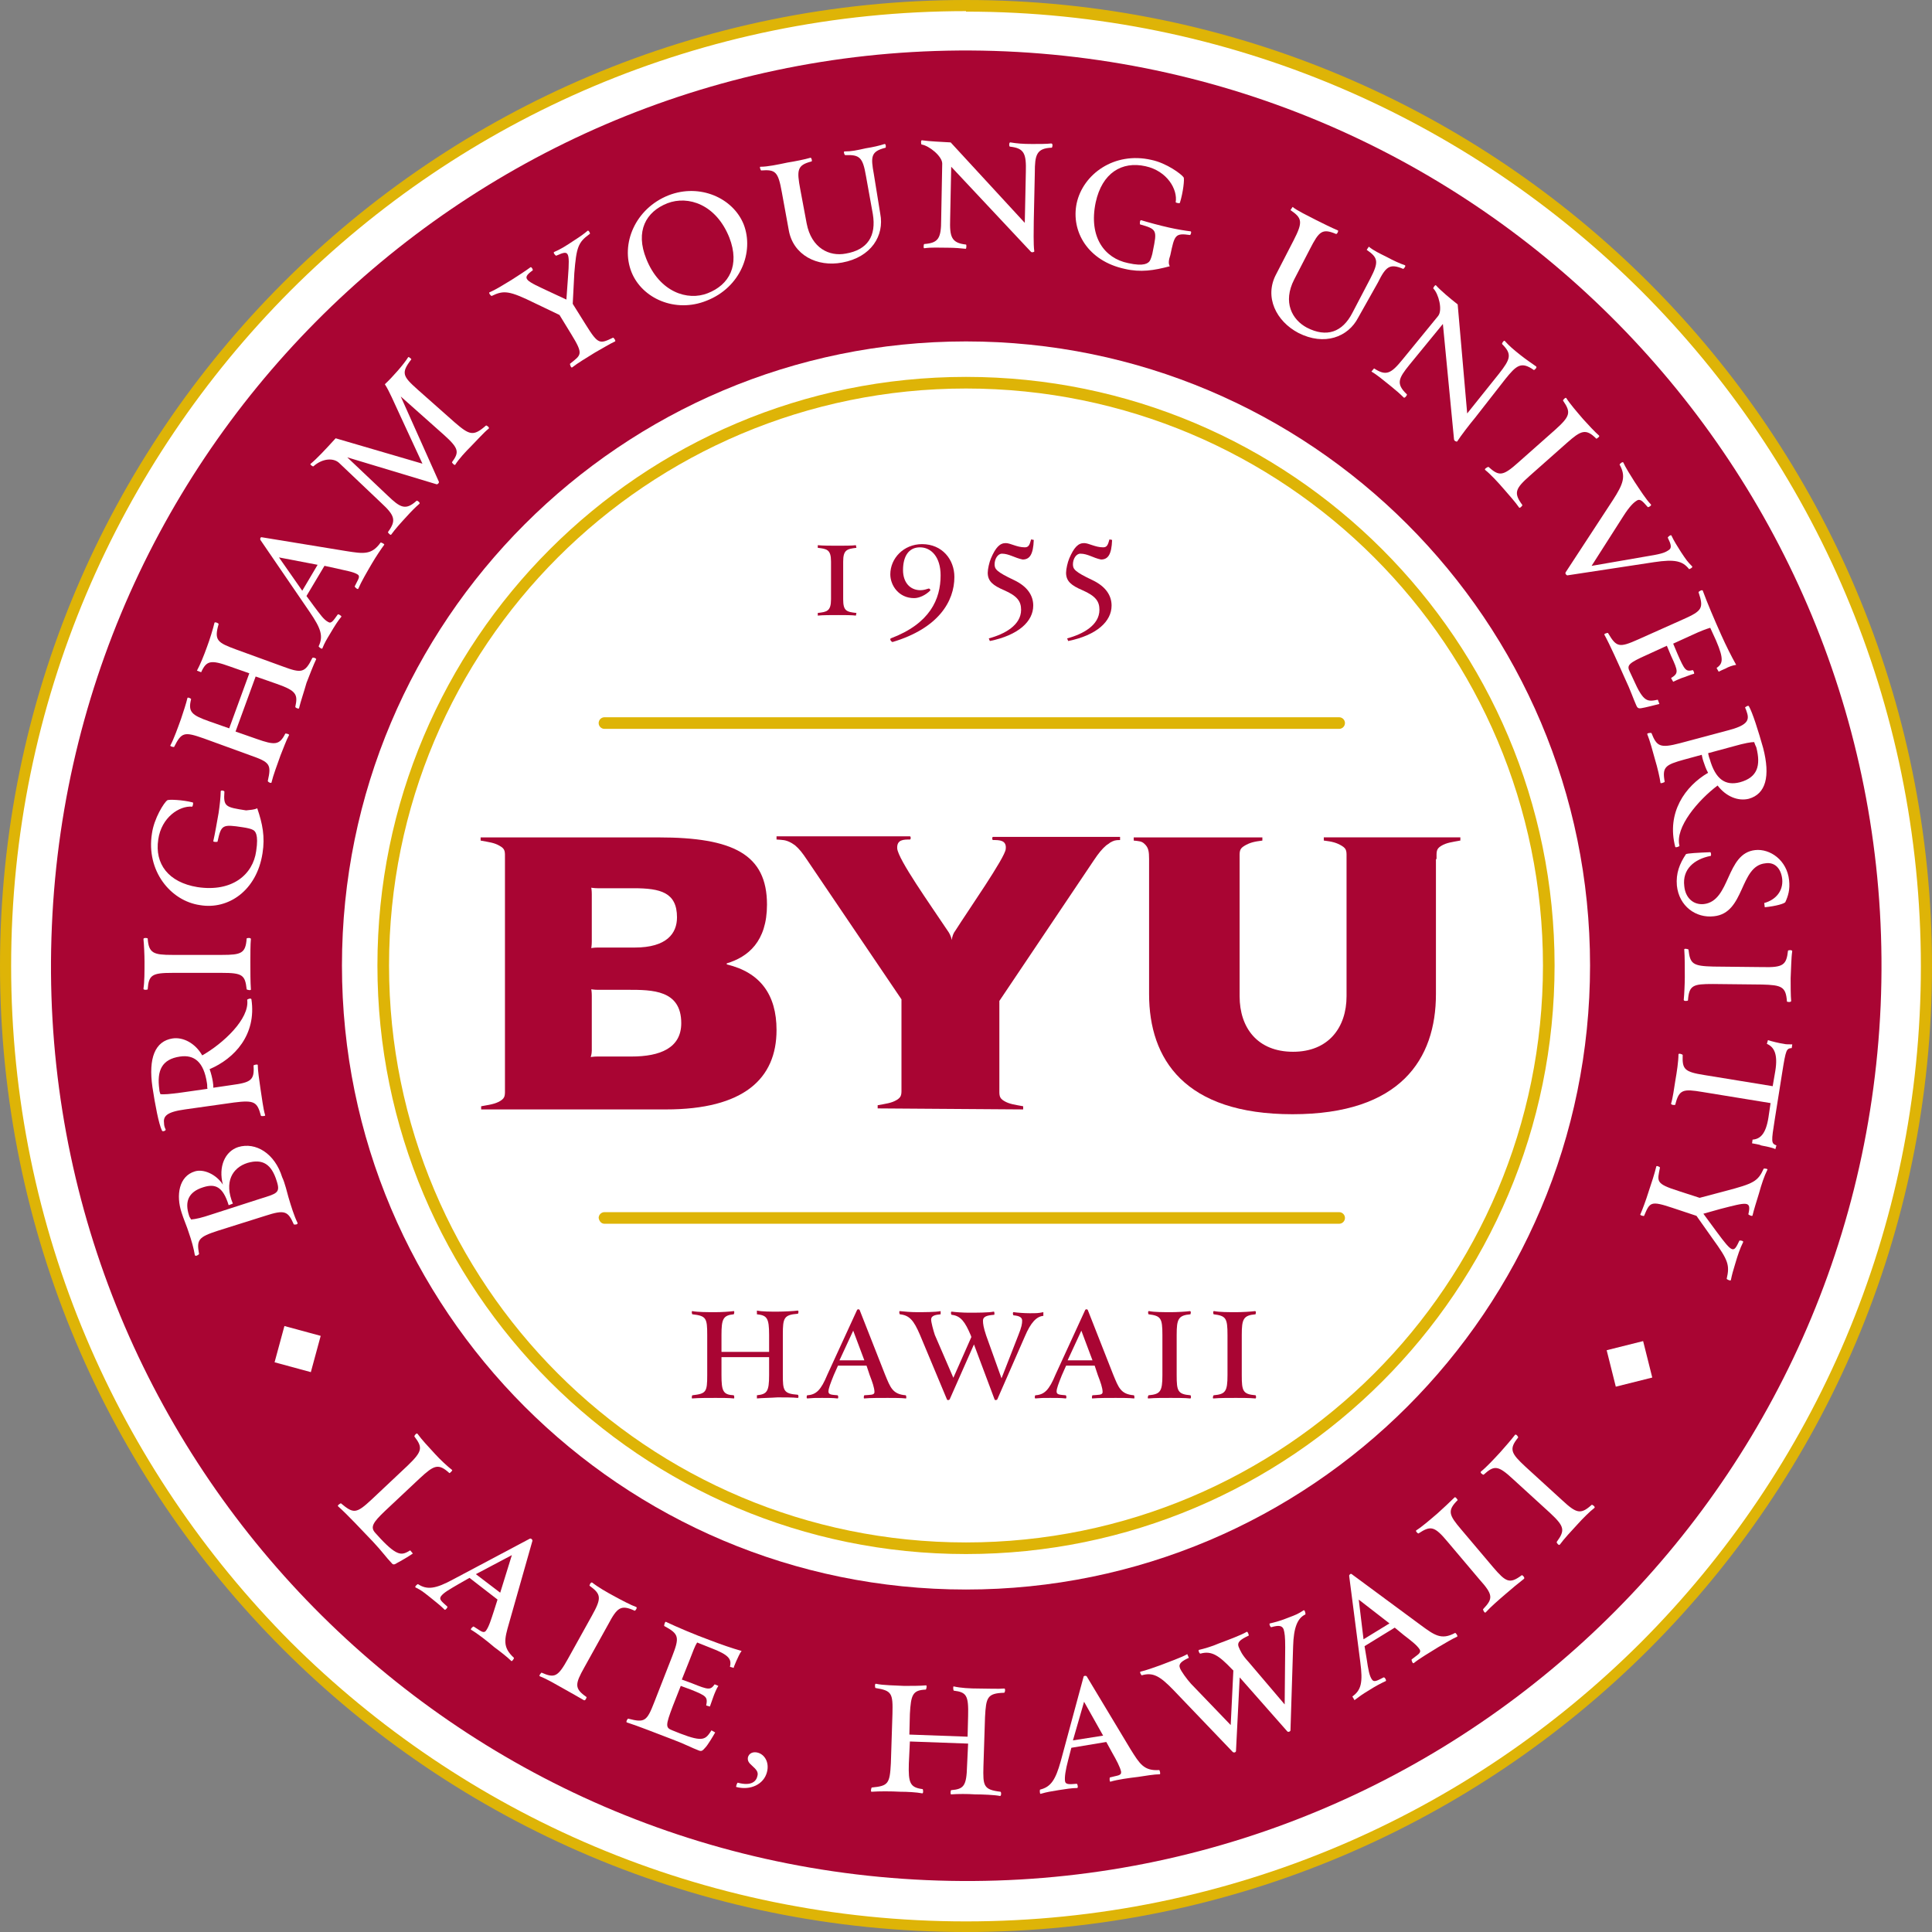 <?xml version="1.0" encoding="utf-8"?>
<!-- Generator: Adobe Illustrator 24.3.0, SVG Export Plug-In . SVG Version: 6.00 Build 0)  -->
<svg version="1.1" id="Layer_1" xmlns="http://www.w3.org/2000/svg" xmlns:xlink="http://www.w3.org/1999/xlink" x="0px" y="0px"
	 viewBox="0 0 512 512" style="enable-background:new 0 0 512 512;" xml:space="preserve">
<rect x="0" y="0" width="512" height="512" fill="#808080" stroke="none"/>
<style type="text/css">
	.st0{fill:#FFFFFF;}
	.st1{fill:#DEB407;}
	.st2{fill:#A90533;}
</style>
<g id="XMLID_1_">
	<path id="XMLID_3_" class="st0" d="M256,1.54C115.45,1.54,1.54,115.45,1.54,256S115.45,510.46,256,510.46S510.46,396.55,510.46,256
		S396.55,1.54,256,1.54z"/>
	<path id="XMLID_4_" class="st1" d="M256,1.54V0C114.6,0,0,114.6,0,256s114.6,256,256,256s256-114.6,256-256S397.4,0,256,0V1.54
		v1.54c69.86,0,133.12,28.34,178.99,74.06c45.73,45.73,74.06,108.99,74.06,178.99c0,69.86-28.34,133.12-74.06,178.99
		C389.26,480.86,326,509.19,256,509.19c-69.86,0-133.12-28.34-178.99-74.06C31.28,389.12,2.95,325.86,2.95,256
		S31.28,122.88,77.01,77.01C122.74,31.28,186,2.95,256,2.95V1.54z"/>
	<path id="XMLID_5_" class="st2" d="M266.52,13.61C132.84,7.86,19.5,111.52,13.75,245.34c-5.89,133.82,97.91,247.02,231.73,252.91
		c133.82,5.89,247.02-97.91,252.91-231.73C504.14,132.7,400.34,19.5,266.52,13.61z"/>
	<path id="XMLID_6_" class="st0" d="M256,90.48c-91.32,0-165.38,74.06-165.38,165.38S164.68,421.24,256,421.24
		s165.38-74.06,165.38-165.38S347.32,90.48,256,90.48z"/>
	<path id="XMLID_7_" class="st1" d="M256,101.42v-1.54c-86.13,0-155.98,69.86-155.98,155.98S169.87,411.84,256,411.84
		s155.98-69.86,155.98-155.98S342.13,99.88,256,99.88L256,101.42l0,1.54c42.22,0,80.52,17.11,108.15,44.75
		c27.63,27.63,44.75,65.93,44.75,108.15s-17.11,80.52-44.75,108.15c-27.63,27.63-65.93,44.75-108.15,44.75
		s-80.52-17.11-108.15-44.75c-27.63-27.63-44.75-65.93-44.75-108.15s17.11-80.52,44.75-108.15s65.93-44.75,108.15-44.75V101.42z"/>
	<path id="XMLID_8_" class="st2" d="M222.19,163c-1.68,0-4.35,0-5.47,0.14v-0.7c2.38-0.28,3.51-0.42,3.51-3.65v-9.96
		c0-3.23-1.12-3.37-3.51-3.65v-0.7c1.12,0.14,3.79,0.14,5.47,0.14c1.12,0,3.79,0,4.63-0.14l0.14,0.7c-2.52,0.28-3.51,0.56-3.51,3.65
		v9.96c0,3.09,0.84,3.37,3.51,3.65l-0.14,0.7C225.98,163,223.46,163,222.19,163z"/>
	<path id="XMLID_9_" class="st2" d="M236.08,169.17c10.38-3.93,13.19-10.38,13.19-16.69c0-4.91-2.52-7.43-5.47-7.43
		c-3.09,0-4.49,2.52-4.49,6.03c0,3.23,1.82,5.33,4.63,5.33c0.84,0,1.68-0.28,2.1-0.42c0.28-0.14,0.7,0.42,0.42,0.56
		c-1.12,1.12-2.81,1.96-4.21,1.96c-4.07,0-6.31-3.37-6.31-6.31c0-4.21,3.51-8,8.42-8c5.33,0,8.56,4.07,8.56,8.7
		c0,6.45-4.21,13.61-16.41,17.25C235.94,169.87,235.8,169.31,236.08,169.17z"/>
	<path id="XMLID_10_" class="st2" d="M265.54,146.73c-1.12,0-1.96,1.4-1.96,2.81c0,1.26,0.42,1.96,5.19,4.21
		c3.51,1.68,5.05,4.07,5.05,6.73c0,4.21-3.93,7.86-11.5,9.4l-0.28-0.7c4.21-1.12,8.56-3.51,8.56-7.57c0-2.24-0.98-3.65-4.49-5.19
		c-2.95-1.26-4.35-2.38-4.35-4.63c0-0.98,0.42-2.81,0.84-3.79c1.26-2.95,2.38-4.07,3.93-4.07c1.26,0,2.95,1.12,5.05,1.12
		c0.98,0,1.26-0.56,1.68-2.1l0.7,0.14c-0.14,3.93-1.12,5.19-2.95,5.19C268.91,147.85,267.36,146.73,265.54,146.73z"/>
	<path id="XMLID_11_" class="st2" d="M286.3,146.73c-1.12,0-1.96,1.4-1.96,2.81c0,1.26,0.42,1.96,5.19,4.21
		c3.51,1.68,5.05,4.07,5.05,6.73c0,4.21-3.93,7.86-11.5,9.4l-0.28-0.7c4.21-1.12,8.56-3.51,8.56-7.57c0-2.24-0.98-3.65-4.49-5.19
		c-2.95-1.26-4.35-2.38-4.35-4.63c0-0.98,0.42-2.81,0.84-3.79c1.26-2.95,2.38-4.07,3.93-4.07c1.26,0,2.95,1.12,5.05,1.12
		c0.98,0,1.26-0.56,1.68-2.1l0.7,0.14c-0.14,3.93-1.12,5.19-2.95,5.19C289.67,147.85,288.26,146.73,286.3,146.73z"/>
	
		<rect id="XMLID_12_" x="73.92" y="352.61" transform="matrix(0.262 -0.965 0.965 0.262 -286.871 339.969)" class="st0" width="9.96" height="9.96"/>
	<path id="XMLID_15_" class="st0" d="M76.45,317.3c0.7,2.38,1.54,5.05,2.38,6.73c0.28,0.56-0.98,0.56-0.98,0.42
		c-1.54-3.51-2.38-3.93-7.57-2.24l-12.48,3.93c-5.19,1.68-5.75,2.38-5.05,6.17c0,0.14-0.98,0.84-1.12,0.28
		c-0.28-1.68-0.84-3.79-1.68-6.17c-0.28-0.98-1.4-3.65-1.82-5.05c-1.54-4.63-0.7-9.68,3.51-10.94c2.24-0.7,5.61,0.7,7.43,3.51
		c-1.26-4.77,0.56-8.84,4.07-9.96c4.63-1.4,9.68,1.68,11.64,8C75.47,313.37,76.17,316.32,76.45,317.3z M60.6,319.4
		c-1.54-5.05-3.65-5.75-6.73-4.77c-4.07,1.26-4.91,3.93-3.79,7.43c0.14,0.56,0.28,0.56,0.56,1.12c1.4-0.14,2.67-0.42,5.61-1.4
		l12.62-4.07c4.49-1.4,5.47-1.54,4.49-4.63c-1.4-4.63-3.79-6.03-7.72-4.91c-4.07,1.26-6.31,5.05-3.93,10.8L60.6,319.4z"/>
	<path id="XMLID_18_" class="st0" d="M56.39,286.58c0.14,0.84,0.14,1.12,0.14,1.68l4.77-0.7c5.19-0.7,6.17-1.26,5.89-5.19
		c0-0.14,1.12-0.42,1.12-0.14c0,1.4,0.42,4.21,0.7,6.17c0.42,2.52,0.7,5.33,1.26,7.15c0.14,0.28-1.12,0.28-1.12,0.14
		c-0.98-3.65-1.68-4.21-7.15-3.51l-12.91,1.82c-5.05,0.7-5.89,1.82-5.61,3.79c0,0.42,0.14,0.98,0.42,1.54
		c0.14,0.28-0.84,0.7-0.98,0.28c-0.84-1.68-1.82-6.87-2.52-11.5c-1.12-7.72,0.7-12.2,5.33-12.91c2.81-0.42,6.03,1.26,7.86,4.49
		c5.47-3.09,12.62-9.68,11.92-14.73c0-0.14,0.98-0.56,1.12-0.14c1.4,9.4-4.49,15.71-11.08,18.52
		C55.97,284.48,56.25,285.74,56.39,286.58z M42.5,289.95c0.84,0.14,2.52,0,5.61-0.42l6.87-0.98c-0.14-0.56,0-0.84-0.14-1.54
		c-0.84-5.61-3.37-7.57-7.15-7.01c-4.77,0.7-6.17,3.65-5.47,8.7C42.22,289.24,42.36,289.39,42.5,289.95z"/>
	<path id="XMLID_19_" class="st0" d="M66.35,254.88c0,2.67,0,5.33,0.14,7.29c0.14,0.42-1.12,0.14-1.12,0
		c-0.42-3.79-1.12-4.35-6.59-4.35H45.73c-5.47,0-6.31,0.56-6.59,4.35c0,0.14-1.12,0.28-1.12-0.14c0.28-1.82,0.28-4.63,0.28-7.15
		c0-1.68-0.14-4.77-0.28-6.03c0-0.42,1.12-0.28,1.12-0.14c0.28,3.93,1.54,4.35,6.59,4.35h13.05c5.19,0,6.31-0.42,6.59-4.35
		c0-0.14,1.12-0.28,1.12,0.14C66.35,250.11,66.35,253.19,66.35,254.88z"/>
	<path id="XMLID_20_" class="st0" d="M68.17,214.2c1.4,4.07,2.1,7.57,1.4,11.92c-1.54,9.96-9.12,15.01-16.55,13.75
		c-7.86-1.12-14.31-9.12-12.76-18.94c0.56-4.07,3.23-8.28,4.07-8.84c0.28-0.28,4.07-0.14,6.73,0.56c0.28,0,0,1.12-0.14,1.12
		c-3.37-0.28-8.14,2.81-8.98,8.7c-0.98,6.45,2.67,11.36,10.38,12.62c9.26,1.4,14.73-3.37,15.57-9.54c0.7-4.49-0.28-5.33-0.84-5.61
		c-0.42-0.28-1.68-0.56-2.67-0.7c-5.47-0.84-5.75-0.7-6.73,3.79c0,0.14-1.26,0.14-1.12-0.14c0.42-1.82,0.98-5.05,1.4-7.43
		c0.28-1.82,0.56-4.35,0.56-5.75c0-0.42,1.12-0.14,0.98,0.14c-0.28,3.93,0.28,4.07,5.75,4.91C66.35,214.62,67.33,214.62,68.17,214.2
		z"/>
	<path id="XMLID_21_" class="st0" d="M79.25,187.69c0,0.28-1.12-0.14-0.98-0.42c0.7-3.23,0.28-4.21-4.91-6.03l-5.61-1.96
		l-5.33,14.59l5.61,1.96c4.77,1.68,6.03,1.68,7.57-1.4c0-0.14,1.26,0.14,0.98,0.42c-0.7,1.26-1.54,3.65-2.24,5.33
		c-0.84,2.38-1.96,5.33-2.38,7.15c0,0.42-1.12-0.14-0.98-0.42c0.98-4.35,0.56-4.91-4.63-6.73l-12.34-4.49
		c-5.19-1.82-5.89-1.68-7.86,2.24c0,0.14-1.26-0.14-0.98-0.42c0.84-1.54,1.96-4.63,2.81-7.01c0.56-1.68,1.4-4.21,1.68-5.47
		c0-0.42,1.12,0.14,0.98,0.28c-0.84,3.37,0.14,4.21,4.91,5.89l5.19,1.82l5.33-14.59l-5.19-1.82c-5.05-1.82-6.17-1.54-7.57,1.54
		l-1.12-0.42c0.84-1.54,1.82-3.93,2.67-6.31c0.7-1.82,1.68-5.05,1.96-6.31c0-0.42,1.12,0,1.12,0.28c-1.26,4.35-0.28,4.91,4.63,6.73
		l12.34,4.49c4.91,1.82,5.89,1.82,7.86-2.24c0.14-0.28,1.26,0.14,0.98,0.42c-0.56,1.12-1.82,4.35-2.52,6.17
		C80.52,183.48,79.68,185.86,79.25,187.69z"/>
	<path id="XMLID_24_" class="st0" d="M94.97,155.98c-0.14,0.42-0.98-0.42-0.98-0.56c0.84-1.82,1.68-2.67,0.7-3.23
		c-1.12-0.7-3.23-0.98-5.47-1.54l-3.23-0.7l-4.77,8l1.96,2.67c1.68,2.24,2.67,3.65,3.79,4.21c0.84,0.56,1.4-0.42,2.52-1.96
		c0.14-0.28,1.12,0.42,0.98,0.56c-0.84,0.98-1.82,2.52-2.81,4.21c-1.26,2.1-1.54,2.52-2.24,4.21c-0.14,0.28-0.98-0.42-0.98-0.56
		c1.26-2.67,0.7-4.63-2.38-9.12l-13.05-19.08c-0.14-0.28,0-0.84,0.42-0.7l22.3,3.65c4.49,0.7,6.73,1.12,9.12-2.24
		c0.14-0.14,1.12,0.42,0.98,0.56c-0.84,1.12-2.24,3.23-3.23,4.91C97.21,151.64,95.67,154.3,94.97,155.98z M80.1,156.55l4.07-6.87
		l-10.24-1.96L80.1,156.55z"/>
	<path id="XMLID_25_" class="st0" d="M120.64,123.16c-0.14,0.28-0.98-0.56-0.84-0.7c1.96-2.67,1.82-3.65-2.24-7.29l-11.36-10.1
		l10.1,22.58c0.14,0.28-0.28,0.7-0.56,0.7l-23.71-7.15l10.66,10.1c3.37,3.23,4.77,4.07,7.72,1.4c0.14-0.14,1.12,0.56,0.7,0.84
		c-0.98,0.84-2.1,1.96-3.37,3.37c-1.68,1.82-2.95,3.23-4.07,4.77c-0.14,0.28-0.98-0.56-0.84-0.7c2.24-3.09,1.82-4.35-1.82-7.72
		l-11.08-10.52c-1.4-1.4-4.35-1.4-6.87,0.84c-0.14,0.14-1.12-0.56-0.7-0.7c1.68-1.4,3.79-3.65,6.59-6.73l23,6.73l-6.17-13.33
		c-1.4-2.95-2.52-5.75-3.79-7.72c2.1-1.96,5.05-5.33,6.17-7.15c0.14-0.28,0.98,0.56,0.84,0.56c-2.81,3.65-2.24,4.49,1.68,8l9.82,8.7
		c3.93,3.37,4.91,3.79,8.28,0.84c0.14-0.14,1.12,0.56,0.7,0.84c-1.12,0.84-3.37,3.37-4.63,4.63
		C123.3,119.79,121.62,121.62,120.64,123.16z"/>
	<path id="XMLID_26_" class="st0" d="M151.78,80.52l3.51,5.61c3.23,5.19,3.65,5.05,7.15,3.37c0.14-0.14,0.84,0.84,0.56,0.98
		c-1.26,0.56-3.79,2.1-5.33,2.95c-2.24,1.4-4.63,2.81-6.03,3.93c-0.28,0.28-0.7-0.84-0.56-0.98c2.95-2.38,3.65-2.38,0.28-7.86
		l-3.09-5.05l-6.45-3.09c-6.87-3.37-8.28-3.51-11.5-1.96c-0.14,0.14-0.98-0.84-0.56-0.98c1.68-0.7,3.65-1.96,5.75-3.23
		c1.54-0.98,3.93-2.52,5.05-3.37c0.28-0.28,0.84,0.84,0.56,0.84c-3.09,2.24-1.82,2.67,4.77,5.75l4.21,1.96l0.42-5.89
		c0.56-7.29,0.14-7.15-3.09-5.75c-0.14,0.14-0.98-0.84-0.56-0.98c1.68-0.7,3.23-1.68,5.33-3.09c1.54-0.98,2.52-1.68,3.51-2.52
		c0.28-0.28,0.84,0.84,0.56,0.84c-3.09,2.24-3.51,3.51-4.07,10.38L151.78,80.52z"/>
	<path id="XMLID_29_" class="st0" d="M167.35,72.1c-2.95-7.43,0.98-16.83,9.82-20.34c8.28-3.23,17.11,0.7,19.92,7.72
		c2.81,7.29-0.84,16.69-9.82,20.2C178.99,83.04,170.15,79.11,167.35,72.1z M171.27,68.59c3.51,8.84,10.94,11.22,16.27,9.12
		c5.75-2.24,8.56-7.43,5.75-14.73c-3.51-8.84-10.94-11.22-16.41-9.12C171.13,56.11,168.33,61.3,171.27,68.59z"/>
	<path id="XMLID_30_" class="st0" d="M233.28,56.67c1.12,5.75-2.38,11.5-10.1,12.91c-6.59,1.26-13.05-1.96-14.17-8.7l-1.82-9.96
		c-0.98-5.47-1.68-6.03-5.47-5.75c-0.14,0-0.56-1.12-0.14-0.98c1.82,0,4.49-0.56,7.15-1.12c1.82-0.28,4.63-0.84,6.03-1.26
		c0.28-0.14,0.56,0.98,0.28,0.98c-3.79,0.98-3.93,2.24-2.95,7.43l1.68,8.98c1.26,6.59,6.03,8.84,10.38,8
		c5.75-0.98,8.14-4.63,7.15-10.52l-1.82-10.1c-0.84-4.91-1.68-5.61-5.47-5.47c-0.28,0-0.56-1.12-0.14-0.98
		c1.82,0,3.09-0.28,5.61-0.84c1.82-0.28,3.65-0.7,4.91-1.12c0.42-0.14,0.42,0.98,0.28,0.98c-3.93,0.98-3.93,2.38-3.09,7.01
		L233.28,56.67z"/>
	<path id="XMLID_31_" class="st0" d="M273.96,58.63c0,2.1-0.14,6.03,0.14,8c0,0.14-0.7,0.42-0.98,0l-21.04-22.44l-0.28,13.89
		c-0.14,4.63,0.28,6.31,4.21,6.73c0.14,0,0.14,1.26-0.14,1.12c-1.26-0.14-2.95-0.28-4.63-0.28c-2.52,0-4.35-0.14-6.31,0.14
		c-0.28,0-0.14-1.12,0-1.12c3.79-0.28,4.49-1.54,4.49-6.45l0.28-14.87c0-1.96-3.51-4.77-5.47-5.05c-0.14,0-0.28-1.26,0.14-1.12
		c1.82,0.28,5.19,0.42,7.57,0.56l19.64,21.32l0.28-13.47c0.14-4.91-0.42-6.31-4.21-6.73c-0.28,0-0.28-1.26,0.14-1.12
		c1.68,0.28,3.23,0.42,5.75,0.42c1.82,0,3.79,0,5.05-0.14c0.56,0,0.28,1.12,0.14,1.12c-4.07,0.14-4.49,1.96-4.49,6.59L273.96,58.63z
		"/>
	<path id="XMLID_32_" class="st0" d="M310.01,70.56c-4.21,1.12-7.72,1.68-11.92,0.7c-9.82-2.1-14.31-9.96-12.76-17.39
		c1.68-7.72,9.96-13.75,19.78-11.5c4.07,0.84,8,3.79,8.56,4.63c0.28,0.42-0.14,4.07-0.98,6.73c0,0.28-1.12,0-1.12-0.14
		c0.56-3.37-2.24-8.28-8-9.54c-6.31-1.4-11.5,1.82-13.19,9.54c-1.96,9.26,2.38,14.87,8.56,16.13c4.35,0.98,5.33,0,5.75-0.56
		c0.28-0.42,0.7-1.68,0.84-2.67c1.12-5.47,1.12-5.75-3.37-7.01c-0.14,0-0.14-1.26,0.28-1.12c1.82,0.56,4.91,1.4,7.43,1.96
		c1.82,0.42,4.35,0.84,5.61,0.98c0.42,0,0,1.12-0.14,0.98c-3.93-0.56-4.07,0-5.19,5.33C309.72,68.87,309.58,69.86,310.01,70.56z"/>
	<path id="XMLID_33_" class="st0" d="M359.94,84.16c-2.67,5.19-8.98,7.57-15.85,4.07c-5.89-3.09-9.12-9.54-5.89-15.57l4.63-8.98
		c2.52-4.91,2.24-5.89-0.84-8l0.56-0.84c1.4,1.12,3.93,2.24,6.31,3.51c1.68,0.84,4.21,2.1,5.61,2.67c0.42,0-0.14,1.12-0.42,0.98
		c-3.65-1.54-4.49-0.7-6.87,3.93l-4.21,8.14c-3.09,6.03-0.56,10.66,3.37,12.76c5.19,2.67,9.4,1.26,12.06-3.93l4.77-9.12
		c2.24-4.35,2.1-5.47-0.98-7.57l0.56-0.84c1.4,1.12,2.67,1.68,4.91,2.81c1.54,0.84,3.37,1.68,4.63,2.1
		c0.42,0.14-0.28,0.98-0.42,0.98c-3.65-1.54-4.63-0.56-6.73,3.65L359.94,84.16z"/>
	<path id="XMLID_34_" class="st0" d="M390.94,110.68c-1.4,1.68-3.79,4.77-4.77,6.31c-0.14,0.14-0.84-0.14-0.84-0.56l-2.95-30.58
		l-8.84,10.8c-2.95,3.65-3.65,5.05-0.7,7.86c0.14,0.14-0.56,1.12-0.84,0.84c-0.98-0.98-2.1-1.96-3.51-3.09
		c-1.96-1.54-3.37-2.81-5.05-3.79l0.7-0.84c3.23,2.1,4.49,1.4,7.57-2.38l9.4-11.5c1.26-1.54,0.14-5.89-1.26-7.29
		c-0.14-0.14,0.56-1.12,0.7-0.84c1.26,1.4,3.79,3.51,5.75,5.05l2.52,28.9l8.42-10.52c3.09-3.93,3.51-5.19,0.84-7.86
		c-0.14-0.28,0.56-1.12,0.7-0.84c1.12,1.26,2.24,2.24,4.21,3.79c1.4,1.12,3.09,2.24,4.07,2.95c0.42,0.28-0.42,0.98-0.56,0.98
		c-3.37-2.38-4.63-1.26-7.57,2.38L390.94,110.68z"/>
	<path id="XMLID_35_" class="st0" d="M398.66,129.75c-1.68-1.96-3.65-4.07-5.05-5.19c-0.42-0.28,0.7-0.84,0.84-0.84
		c2.81,2.52,3.79,2.52,7.86-1.12l9.82-8.7c4.07-3.65,4.21-4.63,2.1-7.72c-0.14-0.14,0.7-0.98,0.84-0.7
		c0.98,1.54,2.81,3.65,4.49,5.61c1.12,1.26,3.23,3.51,4.21,4.35c0.28,0.28-0.7,0.84-0.7,0.84c-2.81-2.81-4.07-2.24-7.86,1.12
		l-9.82,8.7c-3.79,3.37-4.35,4.49-1.96,7.72c0.14,0.14-0.7,0.98-0.84,0.7C401.74,133.26,399.78,131.02,398.66,129.75z"/>
	<path id="XMLID_36_" class="st0" d="M415.35,152.48c-0.14,0-0.7-0.42-0.42-0.84l12.48-19.08c2.81-4.35,3.51-6.31,1.82-9.4
		c-0.14-0.14,0.84-0.98,0.98-0.56c0.56,1.26,1.96,3.51,2.95,5.05c1.4,2.1,3.09,4.77,4.35,6.03c0.28,0.28-0.7,0.84-0.84,0.7
		c-1.26-1.4-1.96-2.38-2.95-1.68c-0.7,0.42-1.82,1.4-3.51,4.07l-8.42,13.19l15.43-2.67c3.51-0.56,4.21-0.98,5.05-1.54
		c0.84-0.56,0.56-1.54-0.28-3.23c-0.14-0.14,0.84-0.98,0.98-0.56c0.56,1.26,1.54,2.81,2.52,4.35c1.4,2.1,1.68,2.52,2.95,3.79
		c0.28,0.28-0.84,0.84-0.84,0.7c-1.68-2.1-3.65-2.67-9.26-1.82L415.35,152.48z"/>
	<path id="XMLID_37_" class="st0" d="M433.59,186.84c-0.7-1.54-1.54-4.07-2.95-7.01c-1.82-4.07-3.93-8.84-5.47-11.64
		c-0.14-0.28,0.98-0.56,0.98-0.42c2.24,3.79,2.95,3.93,8,1.68l11.92-5.33c5.05-2.24,5.47-2.95,4.07-7.15
		c-0.14-0.14,0.98-0.84,1.12-0.42c1.12,3.09,3.09,7.72,4.91,11.78c1.26,2.81,2.67,5.61,3.93,7.86c-0.98,0.14-2.1,0.56-2.81,0.98
		c-0.42,0.14-1.54,0.7-1.82,0.84l-0.56-0.98c1.54-1.12,2.1-2.1-0.14-7.29l-1.54-3.37c-0.98,0.28-2.52,0.84-4.91,1.96l-4.91,2.24
		l1.12,2.67c1.96,4.49,2.24,4.77,4.07,4.35c0.14,0,0.56,0.98,0.28,0.98c-0.7,0.14-2.24,0.84-3.23,1.12
		c-0.42,0.14-1.96,0.84-2.24,0.98l-0.56-0.98c1.96-1.26,1.96-1.68,0-5.89l-1.12-2.67l-5.19,2.38c-5.05,2.24-5.47,2.81-4.63,4.49
		l0.98,2.1c2.67,6.03,3.65,5.89,6.45,5.33l0.42,1.12c-1.12,0.28-3.79,0.98-4.77,1.12C434.15,187.83,433.87,187.55,433.59,186.84z"/>
	<path id="XMLID_40_" class="st0" d="M451.4,201.71c-0.28-0.84-0.28-1.12-0.42-1.68l-4.63,1.26c-5.05,1.4-5.89,1.96-5.19,5.89
		c0,0.14-1.12,0.56-1.12,0.28c-0.14-1.26-0.84-4.21-1.4-6.03c-0.7-2.52-1.4-5.19-2.1-6.87c-0.14-0.28,0.98-0.42,1.12-0.28
		c1.4,3.51,2.24,4.07,7.57,2.67l12.62-3.37c4.91-1.26,5.75-2.52,5.19-4.49c-0.14-0.42-0.28-0.98-0.56-1.54
		c-0.14-0.14,0.84-0.7,0.98-0.42c0.98,1.68,2.52,6.59,3.79,11.08c1.96,7.57,0.7,12.2-3.79,13.47c-2.81,0.7-6.03-0.56-8.28-3.51
		c-5.05,3.79-11.36,11.08-10.1,15.99c0,0.14-0.98,0.56-1.12,0.28c-2.38-9.12,2.67-16.13,8.7-19.64
		C452.1,203.82,451.68,202.56,451.4,201.71z M464.87,196.66c-0.84,0-2.52,0.28-5.47,1.12l-6.73,1.82c0.14,0.56,0.14,0.84,0.42,1.54
		c1.54,5.47,4.21,7.15,8,6.17c4.63-1.26,5.61-4.35,4.35-9.26C465.15,197.51,465.15,197.37,464.87,196.66z"/>
	<path id="XMLID_41_" class="st0" d="M446.77,226.4c0.14-0.28,3.37-0.42,6.45-0.56c0.28,0,0.28,0.98,0.14,0.98
		c-4.35,0.84-7.57,3.51-7.01,8c0.28,3.09,2.38,5.05,5.19,4.77c7.15-0.84,5.75-13.47,13.61-14.31c3.93-0.42,8.42,2.67,8.98,8
		c0.28,2.52-0.28,4.21-0.98,5.75c-0.14,0.42-2.52,1.12-5.47,1.4l-0.14-1.12c3.09-0.84,5.05-3.23,4.77-6.31
		c-0.28-2.67-1.82-4.63-4.49-4.21c-6.87,0.7-5.33,13.19-13.61,14.03c-4.77,0.56-9.26-2.67-9.82-8.14
		C444.11,231.45,445.09,228.93,446.77,226.4z"/>
	<path id="XMLID_42_" class="st0" d="M446.49,258.95c0-2.67,0-5.33-0.14-7.29c-0.14-0.42,1.12-0.14,1.12,0
		c0.42,3.79,1.12,4.35,6.59,4.49l13.05,0.14c5.47,0.14,6.31-0.56,6.73-4.35c0-0.14,1.12-0.28,1.12,0.14
		c-0.28,1.82-0.28,4.63-0.42,7.15c0,1.68,0,4.77,0.14,6.03c0,0.42-1.12,0.28-1.12,0.14c-0.28-3.93-1.4-4.35-6.59-4.49l-13.05-0.14
		c-5.19,0-6.31,0.28-6.59,4.35c0,0.14-1.12,0.28-1.12-0.14C446.35,263.57,446.49,260.63,446.49,258.95z"/>
	<path id="XMLID_43_" class="st0" d="M464.31,302.99l0.14-0.98c1.96-0.14,3.51-1.4,4.21-5.89l0.56-3.79l-18.1-2.95
		c-5.05-0.84-6.17-0.7-7.15,3.37c0,0.14-1.12,0.14-1.12-0.28c0.42-1.26,0.84-4.21,1.12-6.03c0.42-2.38,0.84-5.19,0.84-7.01
		c0-0.42,1.12,0,1.12,0.14c-0.14,3.79,0.42,4.49,5.75,5.33l18.1,2.95l0.7-4.07c0.7-4.35-0.28-6.31-2.24-7.15l0.28-0.98
		c0.84,0.28,3.09,0.84,4.21,0.98c0.42,0.14,1.26,0.14,2.24,0.14l-0.14,0.98c-1.4,0.14-1.54,0.28-2.52,6.45l-1.96,12.34
		c-0.98,6.17-0.98,6.45,0.42,7.01l-0.28,0.98c-0.84-0.42-2.38-0.7-3.79-0.98C466.27,303.27,464.87,303.13,464.31,302.99z"/>
	<path id="XMLID_44_" class="st0" d="M449.58,322.21l-6.31-2.1c-5.89-1.96-6.03-1.54-7.57,2.1c0,0.14-1.26-0.14-0.98-0.42
		c0.56-1.26,1.54-3.93,2.1-5.75c0.84-2.52,1.68-5.05,2.1-6.87c0-0.42,1.12,0.14,0.98,0.28c-0.7,3.65-1.26,4.21,4.91,6.17l5.61,1.82
		l6.87-1.82c7.43-1.96,8.56-2.52,10.1-5.89c0-0.14,1.26,0,0.98,0.28c-0.84,1.68-1.54,3.79-2.24,6.31c-0.56,1.82-1.4,4.49-1.68,5.75
		c0,0.42-1.12-0.14-1.12-0.28c0.84-3.65-0.28-3.23-7.43-1.4l-4.49,1.26l3.51,4.77c4.35,5.89,4.49,5.61,6.03,2.38
		c0-0.14,1.26,0,0.98,0.42c-0.84,1.68-1.4,3.37-2.1,5.75c-0.56,1.82-0.84,2.81-1.12,4.21c0,0.42-1.12-0.14-1.12-0.28
		c0.84-3.65,0.42-4.91-3.65-10.52L449.58,322.21z"/>
	
		<rect id="XMLID_45_" x="426.96" y="356.26" transform="matrix(0.97 -0.243 0.243 0.97 -74.938 116.002)" class="st0" width="9.96" height="9.96"/>
	<path id="XMLID_46_" class="st0" d="M103.66,414.09c-1.12-1.12-2.52-3.09-4.77-5.47c-3.09-3.23-6.87-7.29-9.26-9.4
		c-0.42-0.28,0.7-0.84,0.7-0.84c3.37,2.81,4.07,2.81,8.14-0.98l9.54-8.98c3.93-3.79,4.07-4.77,1.82-7.72
		c-0.14-0.14,0.56-1.12,0.84-0.7c0.98,1.4,2.95,3.51,4.63,5.33c1.26,1.4,3.37,3.37,4.49,4.21c0.28,0.14-0.7,0.98-0.7,0.84
		c-2.95-2.67-4.07-2.1-7.86,1.4l-9.26,8.7c-3.09,2.95-3.93,4.21-2.52,5.75l1.4,1.54c4.63,4.91,5.75,4.35,7.86,3.09l0.7,0.84
		c-0.98,0.7-3.37,2.1-4.21,2.52C104.36,414.79,104.08,414.65,103.66,414.09z"/>
	<path id="XMLID_49_" class="st0" d="M124.84,431.9c-0.28-0.14,0.56-0.98,0.7-0.84c1.68,0.98,2.52,1.96,3.23,1.12
		c0.84-1.12,1.4-3.09,2.1-5.19l0.98-3.09l-7.43-5.75l-2.95,1.68c-2.38,1.4-3.93,2.24-4.63,3.23c-0.56,0.84,0.28,1.4,1.68,2.67
		c0.28,0.14-0.56,1.12-0.7,0.84c-0.98-0.98-2.38-2.1-3.79-3.23c-1.96-1.54-2.24-1.82-3.93-2.67c-0.28-0.14,0.56-0.98,0.7-0.84
		c2.38,1.54,4.63,1.26,9.26-1.26l20.34-10.8c0.28-0.14,0.7,0.14,0.7,0.56l-6.17,21.74c-1.26,4.35-1.82,6.45,1.26,9.26
		c0.14,0.14-0.56,1.12-0.7,0.84c-0.98-0.98-2.95-2.52-4.49-3.65C129.05,434.85,126.53,432.89,124.84,431.9z M126.11,417.17
		l6.45,4.91l3.09-9.96L126.11,417.17z"/>
	<path id="XMLID_50_" class="st0" d="M149.53,447.61c-2.24-1.26-4.63-2.67-6.45-3.37c-0.42-0.14,0.42-0.98,0.42-0.98
		c3.51,1.54,4.35,1.12,7.01-3.65l6.31-11.36c2.67-4.77,2.52-5.75-0.56-8c-0.14,0,0.28-1.12,0.7-0.84c1.4,1.12,3.79,2.52,6.17,3.79
		c1.54,0.84,4.21,2.24,5.47,2.67c0.42,0.14-0.28,1.12-0.42,0.98c-3.65-1.68-4.63-0.84-7.01,3.65l-6.31,11.36
		c-2.52,4.49-2.67,5.61,0.56,7.86c0.14,0-0.28,1.12-0.7,0.84C153.74,450,151.08,448.46,149.53,447.61z"/>
	<path id="XMLID_51_" class="st0" d="M185.16,463.89c-1.54-0.56-3.93-1.82-7.01-2.95c-4.07-1.54-8.98-3.51-12.06-4.49
		c-0.28-0.14,0.28-1.12,0.42-0.98c4.35,1.12,4.91,0.7,6.87-4.35l4.77-12.2c1.96-5.05,1.82-5.89-2.1-8c-0.14,0,0.14-1.26,0.42-1.12
		c2.95,1.4,7.57,3.37,11.78,4.91c2.95,1.12,5.75,2.1,8.28,2.81c-0.56,0.7-0.98,1.82-1.4,2.67c-0.14,0.42-0.7,1.54-0.7,1.82
		l-0.98-0.28c0.42-1.96,0-3.09-5.19-5.05l-3.51-1.4c-0.56,0.84-1.12,2.38-2.1,4.91l-1.96,4.91l2.67,0.98
		c4.49,1.82,4.91,1.82,6.03,0.28l0.98,0.42c-0.42,0.56-1.12,2.24-1.4,3.09c-0.14,0.42-0.7,1.96-0.84,2.38l-0.98-0.28
		c0.42-2.24,0.14-2.52-4.07-4.21l-2.67-0.98l-2.1,5.33c-1.96,5.19-1.96,5.75-0.14,6.45l2.1,0.84c6.17,2.38,6.73,1.54,8.28-0.84
		l0.98,0.56c-0.56,0.98-1.96,3.37-2.67,4.07C186.14,464.03,185.86,464.17,185.16,463.89z"/>
	<path id="XMLID_52_" class="st0" d="M195.54,472.44c3.65,0.98,4.91-0.42,5.19-1.82c0.28-0.98-0.28-1.68-1.4-2.67
		c-0.98-0.84-1.26-1.4-1.12-2.24c0.28-1.12,1.4-1.54,2.52-1.26c1.82,0.42,3.23,2.52,2.52,5.19c-0.84,3.23-4.35,4.91-8.14,3.93
		C194.98,473.42,195.4,472.3,195.54,472.44z"/>
	<path id="XMLID_53_" class="st0" d="M252.07,475.53c-0.28,0-0.14-1.12,0-1.12c3.37-0.28,4.07-1.12,4.21-6.45l0.28-5.89l-15.43-0.56
		l-0.28,5.89c-0.14,5.05,0.28,6.31,3.65,6.73c0.14,0,0.28,1.26-0.14,1.12c-1.4-0.28-3.93-0.42-5.75-0.42
		c-2.52-0.14-5.75-0.14-7.57,0c-0.42,0.14-0.14-1.12,0-1.12c4.35-0.42,4.77-0.98,5.05-6.45l0.42-13.05
		c0.14-5.47-0.14-6.17-4.49-6.87c-0.14,0-0.28-1.26,0.14-1.12c1.82,0.42,5.05,0.42,7.43,0.56c1.82,0,4.35,0,5.75-0.14
		c0.42-0.14,0.14,1.12,0,1.12c-3.51,0.14-3.93,1.4-4.21,6.45l-0.14,5.47l15.43,0.56l0.14-5.47c0.14-5.47-0.42-6.31-3.79-6.73
		c-0.14,0-0.28-1.26,0-1.12c1.82,0.42,4.21,0.56,6.73,0.56c1.96,0,5.33,0.14,6.59,0c0.42-0.14,0.28,1.12,0,1.12
		c-4.49,0.14-4.77,1.26-5.05,6.45l-0.42,13.05c-0.14,5.19,0,6.17,4.49,6.73c0.28,0,0.28,1.26-0.14,1.12
		c-1.26-0.28-4.63-0.42-6.59-0.42C256.42,475.39,253.9,475.39,252.07,475.53z"/>
	<path id="XMLID_56_" class="st0" d="M294.29,472.16c-0.28,0.14-0.28-1.12-0.14-1.12c1.96-0.56,3.09-0.42,2.95-1.54
		c-0.28-1.26-1.26-3.09-2.38-5.05l-1.54-2.81l-9.26,1.54l-0.84,3.23c-0.7,2.67-0.98,4.49-0.84,5.61c0.14,0.98,1.26,0.84,3.09,0.7
		c0.28,0,0.42,1.12,0.14,1.12c-1.4,0-3.09,0.28-4.91,0.56c-2.38,0.42-2.81,0.42-4.77,0.98c-0.28,0.14-0.28-1.12-0.14-1.12
		c2.81-0.7,4.07-2.52,5.47-7.57l6.03-22.3c0-0.28,0.56-0.42,0.84-0.14l11.64,19.36c2.38,3.79,3.51,5.75,7.57,5.47
		c0.14,0,0.42,1.12,0.14,1.12c-1.4,0-3.93,0.42-5.75,0.7C299.2,471.18,296.12,471.6,294.29,472.16z M284.34,461.22l8-1.26
		l-5.05-8.98L284.34,461.22z"/>
	<path id="XMLID_57_" class="st0" d="M341.99,458.56c0,0.28-0.56,0.56-0.84,0.28l-12.62-14.31l-0.98,19.5
		c0,0.28-0.42,0.56-0.84,0.28l-15.71-16.41c-3.65-3.79-5.47-4.77-8.42-3.93c-0.14,0-0.7-0.98-0.28-0.98
		c1.26-0.28,3.65-1.12,5.19-1.68c2.1-0.84,5.75-2.1,7.15-2.95l0.42,0.98c-1.82,0.84-2.81,1.54-2.38,2.67
		c0.28,0.84,1.82,2.95,2.95,4.21l10.52,10.94l0.7-14.45l-0.42-0.42c-3.37-3.51-5.33-4.91-8.28-4.07c-0.28,0.14-0.7-0.98-0.42-0.98
		c1.26-0.28,3.65-0.98,5.19-1.68c2.24-0.84,6.03-2.24,7.43-3.09c0.28-0.28,0.7,0.98,0.56,0.98c-2.38,1.12-3.09,1.82-2.67,2.95
		c0.42,0.98,0.84,2.1,2.67,4.07l9.54,11.22l0.14-15.15c0-2.81-0.14-3.79-0.42-4.77c-0.42-0.98-1.26-1.12-3.23-0.56
		c-0.28,0.14-0.7-0.98-0.42-0.98c1.26-0.28,3.23-0.84,4.91-1.54c2.24-0.84,2.52-0.98,4.07-1.96c0.28-0.14,0.56,0.98,0.42,1.12
		c-2.1,0.98-3.09,3.51-3.23,8.42L341.99,458.56z"/>
	<path id="XMLID_60_" class="st0" d="M374.67,440.74c-0.28,0.28-0.7-0.84-0.56-0.98c1.54-1.26,2.67-1.68,2.1-2.67
		c-0.7-1.12-2.38-2.38-4.21-3.79l-2.38-1.96l-8,4.91l0.56,3.37c0.42,2.81,0.7,4.49,1.4,5.47c0.56,0.84,1.4,0.28,3.09-0.56
		c0.28-0.14,0.84,0.84,0.56,0.98c-1.26,0.56-2.81,1.4-4.35,2.38c-2.1,1.26-2.38,1.54-3.93,2.67l-0.56-0.98
		c2.38-1.68,2.81-3.79,2.1-9.12l-2.95-22.86c0-0.28,0.42-0.7,0.7-0.42l18.24,13.47c3.65,2.67,5.47,4.07,9.12,2.1
		c0.14-0.14,0.84,0.84,0.56,0.98c-1.26,0.56-3.37,1.82-5.05,2.81C378.88,437.94,376.21,439.48,374.67,440.74z M361.35,434.43
		l6.87-4.21l-8.14-6.31L361.35,434.43z"/>
	<path id="XMLID_61_" class="st0" d="M399.08,422.36c-1.96,1.68-4.07,3.51-5.33,4.91c-0.28,0.42-0.84-0.7-0.7-0.84
		c2.67-2.81,2.67-3.79-0.98-7.86l-8.42-9.96c-3.51-4.21-4.49-4.35-7.72-2.24c-0.14,0.14-0.98-0.7-0.56-0.84
		c1.54-0.98,3.65-2.81,5.61-4.49c1.26-1.12,3.51-3.23,4.49-4.21c0.28-0.28,0.84,0.7,0.84,0.7c-2.81,2.81-2.38,3.93,0.98,7.86
		l8.42,9.96c3.37,3.93,4.35,4.49,7.57,2.1c0.14-0.14,0.98,0.7,0.56,0.98C402.73,419.28,400.34,421.24,399.08,422.36z"/>
	<path id="XMLID_62_" class="st0" d="M418.16,403.85c-1.82,1.96-3.65,3.93-4.77,5.47c-0.28,0.42-0.98-0.56-0.84-0.7
		c2.24-3.09,2.1-4.07-1.82-7.72l-9.68-8.84c-4.07-3.79-5.05-3.79-7.86-1.26c-0.14,0.14-1.12-0.56-0.7-0.84
		c1.4-1.12,3.37-3.23,5.05-5.05c1.12-1.26,3.09-3.51,3.93-4.63c0.28-0.42,0.98,0.56,0.84,0.7c-2.52,3.09-1.82,4.21,1.96,7.72
		l9.68,8.84c3.79,3.51,4.91,3.93,7.86,1.26c0.14-0.14,1.12,0.56,0.7,0.84C421.38,400.48,419.28,402.59,418.16,403.85z"/>
	<path id="XMLID_63_" class="st1" d="M160.19,324.31h194.7c0.84,0,1.54-0.7,1.54-1.54s-0.7-1.54-1.54-1.54h-194.7
		c-0.84,0-1.54,0.7-1.54,1.54C158.79,323.61,159.35,324.31,160.19,324.31"/>
	<path id="XMLID_64_" class="st1" d="M160.19,193.16h194.7c0.84,0,1.54-0.7,1.54-1.54c0-0.84-0.7-1.54-1.54-1.54h-194.7
		c-0.84,0-1.54,0.7-1.54,1.54C158.65,192.46,159.35,193.16,160.19,193.16"/>
	<path id="XMLID_68_" class="st2" d="M156.83,249.55c0-0.7,0-8.98,0-12.62c0-0.98-0.14-1.68-0.14-1.68s0.84,0.14,1.68,0.14
		c0.84,0,9.54,0,9.54,0c7.15,0,11.5,1.12,11.5,7.72c0,4.21-2.67,8-11.22,8c0,0-8.98,0-9.82,0c-0.84,0-1.68,0.14-1.68,0.14
		S156.83,250.53,156.83,249.55z M156.83,278.44c0-0.14,0-10.52,0-14.59c0-0.98-0.14-1.68-0.14-1.68s0.84,0.14,1.68,0.14
		c0.84,0,8,0,8,0c6.45,0,14.17,0,14.17,8.84c0,6.59-5.61,8.84-13.19,8.84h-9.12c-0.84,0-1.68,0.14-1.68,0.14
		S156.83,279.29,156.83,278.44z M133.82,227.66v60.6c0,1.96,0.14,2.67-1.26,3.51s-2.81,0.98-5.05,1.4l0,0v0.84h48.96
		c20.62,0,29.32-8.14,29.32-21.04c0-9.4-4.35-15.29-13.19-17.39v-0.28c5.61-1.68,10.66-5.75,10.66-15.57
		c0-13.33-8.98-17.81-28.76-17.81h-47.13v0.84l0,0c2.24,0.42,3.65,0.56,5.05,1.4C133.96,225,133.82,225.7,133.82,227.66z"/>
	<path id="XMLID_69_" class="st2" d="M380.7,227.66c0-1.96-0.14-2.67,1.26-3.51c1.4-0.84,2.81-0.98,5.05-1.4l0,0v-0.84h-36.19v0.84
		l0,0c2.24,0.28,3.37,0.56,4.77,1.4c1.4,0.84,1.26,1.54,1.26,3.51V264c0,8.28-4.77,14.73-14.17,14.73s-14.17-6.31-14.17-14.73
		v-36.33c0-1.96-0.14-2.67,1.26-3.51c1.4-0.84,2.52-1.12,4.77-1.4l0,0v-0.84h-34.09v0.84l0,0c1.26,0.14,2.1,0.14,2.81,0.84
		c1.12,0.98,1.26,2.1,1.26,4.07v35.77c0,17.25,9.4,31.84,38.01,31.84s38.01-14.59,38.01-31.84v-35.77H380.7z"/>
	<path id="XMLID_70_" class="st2" d="M271.15,294.01v-0.84l0,0c-2.24-0.42-3.65-0.56-5.05-1.4s-1.26-1.54-1.26-3.51v-23l24.97-37.17
		c1.4-2.1,2.24-3.09,3.37-4.07c0.14-0.14,0.7-0.42,0.98-0.7c0.98-0.56,1.4-0.7,2.67-0.7l0,0v-0.84h-33.67c-0.28,0-0.28,0.84,0,0.84
		l0,0c1.68,0,3.65,0,3.37,2.38c-0.14,2.24-9.96,16.27-13.33,21.6c-0.56,0.7-0.84,1.54-0.98,2.52c-0.14-0.98-0.7-1.96-1.12-2.52
		c-4.77-7.15-13.05-18.8-13.33-21.74c-0.14-2.38,1.68-2.38,3.37-2.38l0,0c0.28,0,0.28-0.84,0-0.84h-35.35v0.84l0,0
		c1.54,0.14,2.38,0,4.07,0.98l0.84,0.56c1.12,0.98,1.82,1.82,3.23,3.93l24.97,36.89v23.15c0,1.96,0.14,2.67-1.26,3.51
		c-1.4,0.84-2.81,0.98-5.05,1.4l0,0v0.84L271.15,294.01L271.15,294.01z"/>
	<path id="XMLID_71_" class="st2" d="M200.59,370.6v-0.84c2.67-0.28,3.23-0.98,3.23-5.33v-4.77h-12.62v4.77
		c0,4.21,0.42,5.19,3.23,5.33c0.14,0,0.28,0.98,0,0.84c-1.12-0.14-3.23-0.14-4.77-0.14c-1.96,0-4.63,0-6.17,0.14
		c-0.28,0.14-0.14-0.84,0-0.84c3.65-0.42,3.93-0.84,3.93-5.33v-10.66c0-4.49-0.28-5.05-3.93-5.47c-0.14,0-0.28-0.98,0-0.84
		c1.4,0.28,4.07,0.28,6.17,0.28c1.54,0,3.65-0.14,4.77-0.28c0.28-0.14,0.14,0.84,0,0.84c-2.81,0.28-3.23,1.26-3.23,5.47v4.49h12.62
		v-4.49c0-4.49-0.56-5.19-3.23-5.47v-0.98c1.4,0.28,3.51,0.28,5.47,0.28c1.54,0,4.35-0.14,5.33-0.28c0.28-0.14,0.28,0.84,0,0.84
		c-3.65,0.28-3.93,1.12-3.93,5.47v10.66c0,4.21,0.14,5.05,3.93,5.33c0.28,0,0.28,0.98,0,0.84c-1.12-0.14-3.79-0.14-5.33-0.14
		C204.1,370.46,202.13,370.46,200.59,370.6z"/>
	<path id="XMLID_74_" class="st2" d="M229.07,370.6c-0.28,0.14-0.14-0.84,0-0.84c1.54-0.14,2.67,0,2.67-0.84
		c0-1.12-0.56-2.67-1.26-4.49l-0.84-2.52h-7.57l-1.12,2.52c-0.84,2.1-1.4,3.51-1.4,4.35c0,0.84,0.84,0.84,2.38,0.98
		c0.28,0,0.28,0.98,0,0.84c-1.12-0.14-2.52-0.14-4.07-0.14c-1.96,0-2.38,0-3.93,0.14c-0.28,0-0.14-0.84,0-0.84
		c2.38-0.14,3.65-1.4,5.33-5.47l7.86-17.11c0.14-0.28,0.56-0.28,0.7,0l6.73,17.11c1.4,3.37,1.96,5.19,5.47,5.47
		c0.14,0,0.28,0.98,0,0.84c-1.12-0.14-3.23-0.14-4.77-0.14C233.14,370.46,230.47,370.46,229.07,370.6z M222.47,360.5h6.59
		l-2.95-7.86L222.47,360.5z"/>
	<path id="XMLID_75_" class="st2" d="M264.28,370.88c-0.14,0.14-0.56,0.28-0.7,0l-5.47-14.59l-6.45,14.59
		c-0.14,0.14-0.56,0.28-0.7,0l-7.15-17.11c-1.68-3.93-2.81-5.19-5.33-5.47c-0.14,0-0.28-0.98,0-0.84c1.12,0.14,3.09,0.28,4.49,0.28
		c1.82,0,4.91,0,6.31-0.28v0.84c-1.54,0.14-2.52,0.42-2.52,1.4c0,0.7,0.56,2.81,0.98,4.07l4.91,11.36l4.77-10.8l-0.14-0.42
		c-1.54-3.65-2.67-5.19-5.05-5.47c-0.28,0-0.28-0.98,0-0.84c0.98,0.14,3.09,0.28,4.49,0.28c1.96,0,5.33,0,6.59-0.28
		c0.28-0.14,0.28,0.84,0.14,0.84c-2.1,0.14-2.95,0.56-2.95,1.54c0,0.84,0.14,1.82,0.84,3.93l4.07,11.36l4.49-11.5
		c0.84-2.1,0.98-2.95,0.98-3.79s-0.7-1.26-2.24-1.4c-0.28,0-0.28-0.98,0-0.84c0.98,0.14,2.81,0.28,4.21,0.28
		c1.96,0,2.24,0,3.65-0.28v0.98c-1.82,0.14-3.37,1.82-4.91,5.47L264.28,370.88z"/>
	<path id="XMLID_78_" class="st2" d="M289.53,370.6c-0.28,0.14-0.14-0.84,0-0.84c1.54-0.14,2.67,0,2.67-0.84
		c0-1.12-0.56-2.67-1.26-4.49l-0.84-2.52h-7.57l-1.12,2.52c-0.84,2.1-1.4,3.51-1.4,4.35c0,0.84,0.84,0.84,2.38,0.98
		c0.28,0,0.28,0.98,0,0.84c-1.12-0.14-2.52-0.14-4.07-0.14c-1.96,0-2.38,0-3.93,0.14c-0.28,0-0.14-0.84,0-0.84
		c2.38-0.14,3.65-1.4,5.33-5.47l7.86-17.11c0.14-0.28,0.56-0.28,0.7,0l6.73,17.11c1.4,3.37,1.96,5.19,5.47,5.47
		c0.14,0,0.28,0.98,0,0.84c-1.12-0.14-3.23-0.14-4.77-0.14C293.59,370.46,291.07,370.46,289.53,370.6z M282.93,360.5h6.59
		l-2.95-7.86L282.93,360.5z"/>
	<path id="XMLID_79_" class="st2" d="M310.29,370.46c-2.1,0-4.35,0-5.89,0.14c-0.42,0.14-0.14-0.84,0-0.84
		c3.09-0.28,3.65-0.98,3.65-5.33v-10.66c0-4.49-0.42-5.05-3.65-5.47c-0.14,0-0.28-0.98,0.14-0.84c1.4,0.28,3.79,0.28,5.89,0.28
		c1.4,0,3.93-0.14,4.91-0.28c0.42,0,0.14,0.84,0.14,0.84c-3.23,0.28-3.65,1.26-3.65,5.47v10.66c0,4.21,0.28,5.05,3.65,5.33
		c0.14,0,0.28,0.98-0.14,0.84C314.21,370.46,311.69,370.46,310.29,370.46z"/>
	<path id="XMLID_80_" class="st2" d="M327.54,370.46c-2.1,0-4.35,0-5.89,0.14c-0.42,0.14-0.14-0.84,0-0.84
		c3.09-0.28,3.65-0.98,3.65-5.33v-10.66c0-4.49-0.42-5.05-3.65-5.47c-0.14,0-0.28-0.98,0.14-0.84c1.4,0.28,3.79,0.28,5.89,0.28
		c1.4,0,3.93-0.14,4.91-0.28c0.42,0,0.14,0.84,0.14,0.84c-3.23,0.28-3.65,1.26-3.65,5.47v10.66c0,4.21,0.28,5.05,3.65,5.33
		c0.14,0,0.28,0.98-0.14,0.84C331.33,370.46,328.94,370.46,327.54,370.46z"/>
</g>
</svg>
